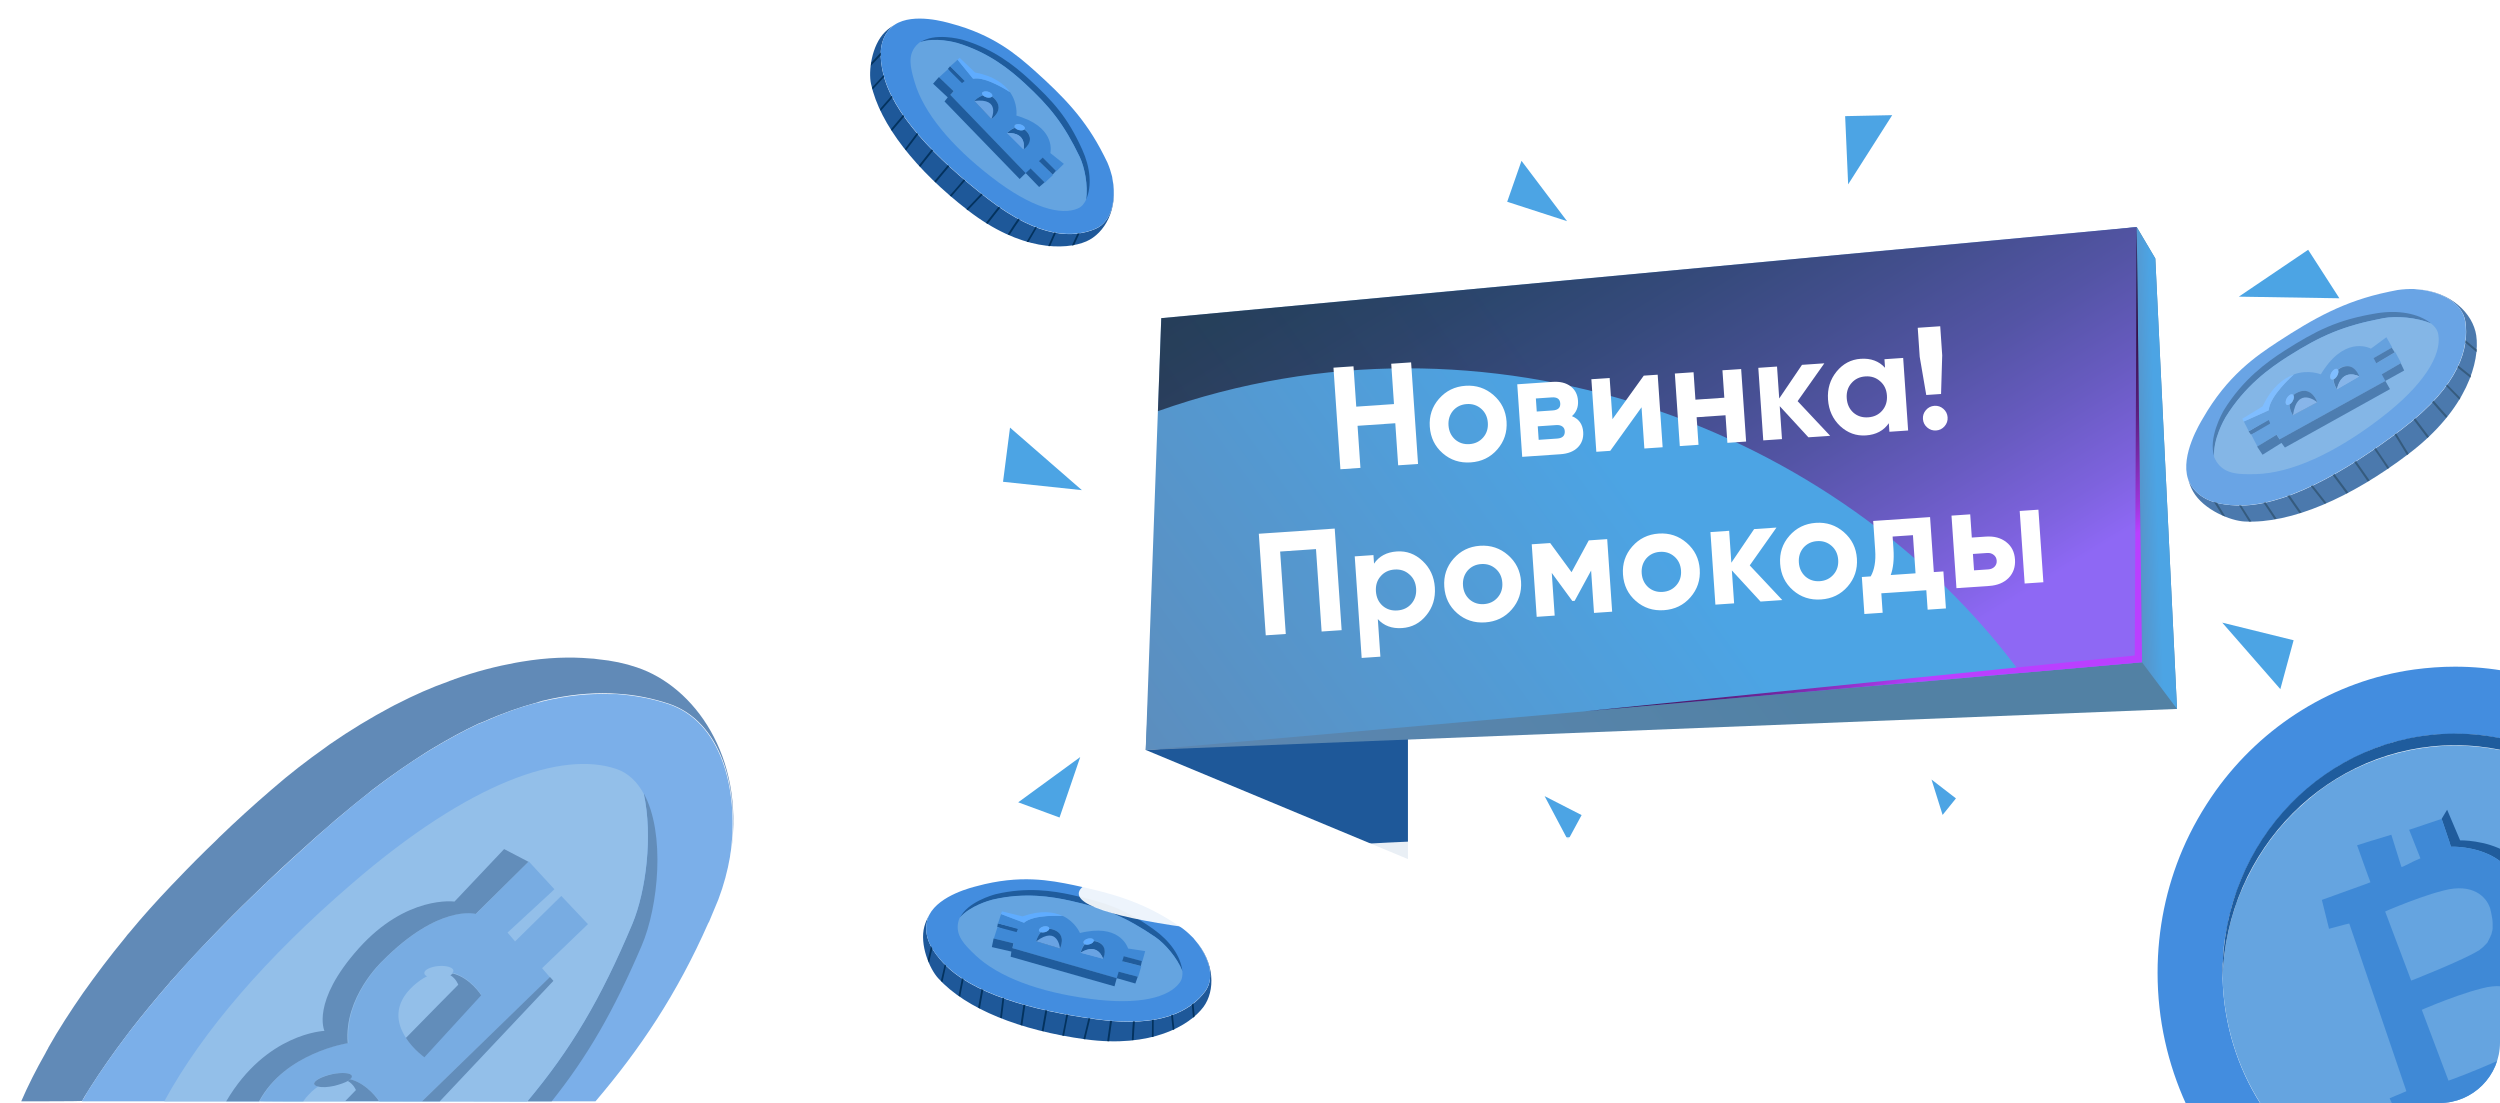 <svg width="825" height="364" viewBox="0 0 825 364" fill="none" xmlns="http://www.w3.org/2000/svg">
<g opacity="0.7">
<path d="M7 363.443C9.259 358.211 11.969 352.863 15.019 347.515C15.132 347.399 15.132 347.166 15.245 347.05C15.358 346.817 15.583 346.469 15.696 346.236C15.809 346.12 15.922 345.887 15.922 345.771C19.311 339.725 23.263 333.679 27.442 327.634C31.734 321.588 36.365 315.426 41.447 309.264C41.786 308.799 42.237 308.217 42.689 307.752C46.981 302.52 51.612 297.404 56.468 292.289C56.92 291.824 57.372 291.359 57.823 290.894C62.228 286.243 66.746 281.709 71.602 277.058C71.828 276.825 72.054 276.593 72.28 276.36C77.814 271.012 83.687 265.664 89.786 260.432C95.659 255.316 101.418 250.898 107.178 246.829C107.743 246.48 108.195 246.015 108.76 245.666C115.649 240.899 122.425 236.83 128.976 233.342C129.202 233.226 129.428 233.109 129.654 232.993C129.992 232.761 130.331 232.644 130.783 232.412C136.656 229.389 142.416 226.831 148.063 224.855C148.176 224.855 148.289 224.738 148.289 224.738C148.741 224.622 149.192 224.39 149.644 224.273C149.757 224.273 149.87 224.157 149.87 224.157C156.985 221.599 163.875 219.855 170.199 218.693C170.877 218.576 171.555 218.46 172.232 218.344C180.59 216.949 188.157 216.716 194.821 217.297C195.611 217.297 196.402 217.414 197.192 217.53C202.049 217.995 206.34 218.925 210.068 220.204C229.38 226.599 245.531 249.852 241.352 280.313C243.837 260.316 238.19 237.993 220.571 232.179C215.602 230.552 209.955 229.273 203.63 228.924C202.839 228.924 202.162 228.808 201.371 228.808C194.708 228.575 187.253 229.273 179.122 231.249C179.009 231.249 178.896 231.249 178.783 231.365C178.444 231.482 178.218 231.482 177.879 231.598C177.766 231.598 177.766 231.598 177.654 231.714C177.541 231.714 177.315 231.831 177.202 231.831C171.668 233.342 165.908 235.319 159.696 238.109C159.357 238.225 159.131 238.341 158.792 238.458C158.454 238.574 158.228 238.69 157.889 238.807C152.919 241.132 147.837 243.922 142.416 247.178C141.851 247.526 141.287 247.875 140.722 248.224C135.075 251.828 129.089 255.898 122.877 260.664C122.877 260.664 122.764 260.664 122.764 260.781C118.924 263.804 114.971 267.059 110.793 270.547C109.098 272.059 107.404 273.57 105.597 275.081L104.129 276.36C98.821 281.127 93.626 285.778 88.543 290.661C88.091 291.126 87.64 291.591 87.188 291.94C82.332 296.591 77.588 301.241 73.07 305.892L72.619 306.357C72.28 306.706 72.054 306.938 71.715 307.287C66.633 312.519 61.776 317.751 57.259 322.867L57.146 322.983C56.92 323.215 56.807 323.448 56.581 323.564C56.355 323.797 56.242 323.913 56.129 324.146C56.129 324.146 56.129 324.146 56.016 324.262C51.386 329.61 46.981 334.958 42.915 340.19C42.576 340.772 42.125 341.237 41.786 341.702C37.381 347.515 33.315 353.328 29.701 359.025C29.362 359.607 29.023 360.188 28.685 360.653C28.12 361.583 27.555 362.397 27.103 363.327C26.991 363.443 7 363.443 7 363.443Z" fill="#1E5899"/>
<path d="M26.989 363.443C27.553 362.513 28.118 361.699 28.57 360.769C28.909 360.188 29.247 359.607 29.586 359.142C33.2 353.445 37.266 347.631 41.671 341.818C42.01 341.237 42.461 340.772 42.8 340.307C46.866 335.075 51.271 329.726 55.901 324.378C55.901 324.378 55.901 324.378 56.014 324.262C56.127 324.029 56.353 323.913 56.466 323.681C56.579 323.448 56.805 323.215 57.031 323.099L57.144 322.983C61.661 317.751 66.518 312.519 71.6 307.403C71.826 307.171 71.939 307.055 72.165 306.822C72.278 306.706 72.391 306.589 72.504 306.473L72.956 306.008C77.473 301.357 82.217 296.707 87.073 292.056C87.525 291.591 87.977 291.126 88.428 290.777C93.511 286.01 98.706 281.244 104.014 276.477L105.482 275.198C107.177 273.686 108.871 272.175 110.678 270.663C114.744 267.175 118.697 263.92 122.649 260.897L122.762 260.781C128.974 256.014 134.96 251.828 140.607 248.34C141.172 247.992 141.736 247.643 142.301 247.294C147.722 244.038 152.805 241.248 157.774 238.923C158.113 238.807 158.339 238.69 158.678 238.574C159.016 238.458 159.242 238.341 159.581 238.225C165.793 235.435 171.553 233.342 177.087 231.947C177.313 231.947 177.539 231.831 177.765 231.831C178.103 231.714 178.329 231.714 178.668 231.598C178.781 231.598 178.894 231.482 179.007 231.482C187.139 229.505 194.48 228.808 201.256 229.04C201.595 229.04 202.047 229.04 202.386 229.04C202.724 229.04 203.176 229.04 203.515 229.04C209.84 229.505 215.487 230.668 220.456 232.296C238.075 238.109 243.609 260.432 241.237 280.43C241.124 280.895 241.124 281.36 241.011 281.825C241.011 282.174 240.898 282.406 240.898 282.755C240.108 287.289 238.866 292.056 237.058 296.823C236.042 299.265 235.026 301.706 234.009 304.148C234.009 304.264 233.896 304.38 233.783 304.497C223.393 328.099 211.082 346.352 196.513 363.443C196.626 363.443 26.989 363.443 26.989 363.443Z" fill="#438DDF"/>
<path d="M208.713 304.729C213.23 294.033 215.489 275.779 212.44 261.827C219.668 274.965 217.296 299.148 211.762 312.054C202.501 333.679 193.918 348.561 182.059 363.443L174.04 363.443C188.383 346.236 198.209 329.726 208.713 304.729Z" fill="#1F5C9D"/>
<path d="M54.209 363.444C66.859 340.191 88.091 315.775 115.875 291.825C155.517 257.526 185.672 247.876 203.178 253.689C207.244 254.968 210.293 257.991 212.439 261.944C215.489 275.896 213.117 294.15 208.712 304.846C198.209 329.843 188.383 346.353 173.926 363.561C173.926 363.444 54.209 363.444 54.209 363.444Z" fill="#65A4E0"/>
<path d="M100.062 363.443C100.627 362.63 101.192 361.932 101.982 361.118C102.208 360.886 102.547 360.653 102.773 360.304C103.563 359.607 104.241 359.025 105.032 358.56C104.241 358.444 103.789 358.095 103.676 357.746C103.451 356.7 106.048 355.189 109.436 354.491C112.825 353.793 115.761 354.026 115.987 355.072C116.1 355.421 115.874 355.77 115.422 356.119C115.761 356.235 116.1 356.351 116.439 356.467C116.778 356.584 117.116 356.7 117.455 356.816C118.246 357.165 119.036 357.63 119.827 358.095C120.053 358.328 120.392 358.444 120.618 358.676C120.843 358.793 120.956 358.909 121.182 359.142C121.408 359.374 121.634 359.49 121.86 359.723C123.215 360.886 124.232 362.164 124.796 362.862C124.909 362.978 124.909 363.095 125.022 363.095C125.135 363.211 125.135 363.327 125.135 363.327C125.135 363.327 125.135 363.327 125.248 363.443L139.253 363.443L181.493 322.518L178.895 319.495L194.029 304.962L185.22 295.66L169.973 310.659L167.488 307.752L181.606 294.73L182.961 293.451L174.49 284.266L157.21 301.474C157.21 301.474 145.126 298.102 126.377 317.053C126.377 317.053 113.615 328.912 114.97 344.143C114.97 344.143 94.302 347.166 85.719 363.327C85.719 363.443 100.062 363.443 100.062 363.443ZM136.429 325.308C138.01 323.913 139.479 322.867 140.947 322.169C140.382 321.937 140.043 321.588 140.043 321.123C139.93 320.076 142.076 319.03 144.674 318.797C147.384 318.565 149.53 319.262 149.643 320.309C149.643 320.541 149.53 320.774 149.304 321.006C153.483 322.053 156.533 325.308 157.888 327.052C158.001 327.168 158.114 327.285 158.227 327.517C158.566 327.866 158.679 328.099 158.679 328.215L139.93 348.678C139.93 348.678 136.316 346.12 133.832 342.283C131.008 337.865 129.54 331.587 136.429 325.308Z" fill="#3F89D6"/>
<path d="M148.627 321.822C148.966 321.59 149.192 321.473 149.418 321.241C155.291 322.752 158.792 328.449 158.792 328.449L140.044 348.912C140.044 348.912 136.43 346.354 133.945 342.517C138.801 337.518 151.225 324.961 151.225 324.961C151.225 324.961 150.547 322.985 148.627 321.822Z" fill="#1F5C9D"/>
<path d="M139.254 363.443L181.493 322.402L182.623 323.681L145.126 363.443L139.254 363.443Z" fill="#1F5C9D"/>
<path d="M109.55 354.492C112.938 353.794 115.875 354.027 116.1 355.073C116.213 355.422 115.988 355.77 115.536 356.119C115.31 356.352 115.084 356.468 114.858 356.701C113.842 357.282 112.148 357.863 110.34 358.328C108.195 358.793 106.275 358.91 105.032 358.561C104.242 358.445 103.79 358.096 103.677 357.747C103.451 356.701 106.049 355.305 109.55 354.492Z" fill="#1F5C9D"/>
<path d="M114.745 356.701C114.971 356.468 115.31 356.352 115.423 356.12C121.183 357.515 124.91 363.096 125.023 363.328L113.955 363.328C115.987 361.235 117.456 359.724 117.456 359.724C117.456 359.724 116.778 357.864 114.745 356.701Z" fill="#1F5C9D"/>
<path d="M107.065 340.19C107.065 340.19 102.548 330.656 118.36 312.984C134.171 295.312 149.983 297.521 149.983 297.521L166.359 280.197L174.378 284.383L156.985 301.59C156.985 301.59 144.901 298.218 126.152 317.17C126.152 317.17 113.39 329.029 114.745 344.26C114.745 344.26 94.077 347.399 85.494 363.443L74.651 363.443C87.865 340.888 107.065 340.19 107.065 340.19Z" fill="#205C9C"/>
</g>
<path d="M358.486 79.657C351.433 82.684 336.75 82.815 319.499 69.473C302.248 56.131 290.36 41.078 287.446 27.709C286.511 23.591 287.611 14.969 292.035 10.582C293.076 9.549 294.17 8.793 295.291 8.176C294.668 8.599 294.029 9.083 293.551 9.677C289.668 13.947 290.457 19.797 291.375 23.976C294.289 37.345 308.752 52.3 326.003 65.643C343.253 78.985 354.521 78.529 361.573 75.502C366.981 73.148 368.294 65.632 367.118 59.089C369.128 68.937 364.542 77.018 358.486 79.657Z" fill="#1E5899"/>
<path d="M361.589 75.441C354.537 78.468 343.269 78.924 326.018 65.582C308.767 52.239 294.365 37.3 291.391 23.915C290.457 19.797 289.668 13.947 293.567 9.616C294.104 9.038 294.684 8.538 295.307 8.115C301.546 4.083 312.44 7.395 313.688 7.73C327.966 11.49 335.656 18.205 341.469 23.369C350.809 31.772 358.183 39.19 364.209 51.163C364.252 51.24 364.252 51.24 364.295 51.318C364.666 52.072 365.037 52.828 365.451 53.66C366.117 55.215 366.605 56.722 366.974 58.198C367.017 58.275 367.043 58.413 367.027 58.475C367.054 58.613 367.064 58.812 367.09 58.95C368.31 65.571 367.056 73.103 361.589 75.441Z" fill="#438DDF"/>
<path d="M358.422 65.872C359.1 61.202 357.954 55.257 356.331 51.806C351.086 40.96 346.615 35.303 338.085 27.445C333.329 23.089 326.376 17.424 315.898 14.222C315.006 13.984 308.529 12.248 303.599 14.009C308.372 10.698 316.766 12.882 317.777 13.152C327.975 16.213 334.722 21.692 339.332 25.878C347.615 33.473 352.319 38.733 357.122 49.33C359.809 55.229 360.397 61.353 358.422 65.872Z" fill="#1F5C9D"/>
<path d="M358.422 65.872C357.807 67.215 356.945 68.295 355.662 68.804C350.255 71.158 340.46 68.73 327.174 58.417C313.872 48.165 304.832 37.22 301.854 27.177C300.457 22.41 299.387 18.321 302.38 14.993C302.749 14.567 303.145 14.28 303.557 13.931C308.486 12.171 315.023 13.922 315.855 14.145C326.35 17.285 333.286 23.012 338.042 27.367C346.572 35.226 351.043 40.882 356.289 51.729C357.954 55.257 359.1 61.202 358.422 65.872Z" fill="#65A4E0"/>
<path d="M290.688 18.219L287.391 21.728C287.414 21.406 287.453 21.023 287.551 20.656L290.68 17.299C290.69 17.498 290.641 17.682 290.668 17.82C290.635 17.942 290.661 18.081 290.688 18.219Z" fill="#03325E"/>
<path d="M291.761 25.391L287.971 29.555C287.901 29.34 287.848 29.063 287.778 28.848L291.612 24.761C291.622 24.961 291.691 25.176 291.761 25.391Z" fill="#03325E"/>
<path d="M294.531 32.165L290.675 36.574C290.605 36.358 290.46 36.188 290.39 35.973L294.246 31.564C294.316 31.78 294.445 32.011 294.531 32.165Z" fill="#03325E"/>
<path d="M298.39 38.444L294.376 43.203C294.231 43.033 294.161 42.818 294.016 42.648L298.029 37.888C298.159 38.119 298.245 38.273 298.39 38.444Z" fill="#03325E"/>
<path d="M302.989 44.331C302.002 45.639 300.379 47.893 299.023 49.627C298.877 49.457 298.791 49.303 298.646 49.133C300.127 47.17 301.717 45.039 302.612 43.836C302.699 43.99 302.844 44.16 302.989 44.331Z" fill="#03325E"/>
<path d="M307.916 49.717L303.679 55.072C303.533 54.902 303.372 54.793 303.226 54.623L307.463 49.267L307.506 49.344C307.609 49.438 307.711 49.531 307.814 49.623C307.873 49.639 307.857 49.701 307.916 49.717Z" fill="#03325E"/>
<path d="M313.28 54.891C312.266 56.062 310.389 58.312 308.789 60.244C308.643 60.074 308.481 59.965 308.336 59.794C310.012 57.818 311.872 55.628 312.827 54.442C312.973 54.612 313.118 54.782 313.28 54.891Z" fill="#03325E"/>
<path d="M318.522 59.574C317.416 60.851 315.496 63.024 313.912 64.895C313.75 64.786 313.605 64.616 313.443 64.507C315.178 62.546 317.006 60.479 318.053 59.186C318.215 59.295 318.377 59.404 318.522 59.574Z" fill="#03325E"/>
<path d="M324.271 64.26L319.396 69.379C319.234 69.27 319.073 69.162 318.927 68.991L323.802 63.872L324.271 64.26Z" fill="#03325E"/>
<path d="M330.059 68.565L325.898 73.876C325.736 73.767 325.574 73.658 325.353 73.533L329.514 68.223C329.692 68.27 329.897 68.457 330.059 68.565Z" fill="#03325E"/>
<path d="M336.53 72.462C335.711 73.62 334.424 75.57 333.121 77.581C332.943 77.533 332.721 77.408 332.559 77.299C333.77 75.394 335.073 73.383 335.985 72.12C336.131 72.29 336.352 72.415 336.53 72.462Z" fill="#03325E"/>
<path d="M342.194 75.096L339.375 79.913C339.197 79.865 338.959 79.802 338.781 79.754L341.676 74.891C341.795 74.923 341.973 74.971 342.194 75.096Z" fill="#03325E"/>
<path d="M348.477 76.844L346.535 81.24C346.34 81.254 346.103 81.19 345.908 81.204L347.867 76.746C348.061 76.732 348.299 76.796 348.477 76.844Z" fill="#03325E"/>
<path d="M356.277 76.968C355.82 77.96 355.189 79.364 354.466 80.875C354.196 80.934 354.001 80.947 353.73 81.006C354.361 79.601 355.068 78.152 355.542 77.099C355.812 77.04 356.083 76.981 356.277 76.968Z" fill="#03325E"/>
<path d="M318.856 26.947L316.772 27.831L312.781 22.762L313.535 21.85L318.856 26.947Z" fill="#205C9C"/>
<path d="M346.614 50.514C346.614 50.514 348.544 42.836 337.457 38.816C336.82 38.58 336.123 38.328 335.41 38.137C335.41 38.137 335.951 34.217 333.334 30.434C332.951 30.2 325.386 25.157 321.151 25.989L316.022 19.698L313.594 21.867L318.338 26.744L317.455 27.425L312.824 22.84L309.875 25.525L314.76 30.112L313.654 31.389L338.169 56.84L338.562 57.273L340.183 55.741L344.83 60.264L347.475 57.76L342.99 53.346L344.199 52.162L348.565 56.544L351.075 54.07L346.614 50.514ZM327.147 39.266L321.547 33.307C321.639 33.201 322.805 31.94 324.401 31.45C324.153 31.187 324.024 30.955 324.089 30.711C324.22 30.221 325.108 30 325.999 30.239C326.95 30.494 327.548 31.113 327.417 31.602C327.401 31.663 327.368 31.786 327.292 31.831C327.735 32.081 328.144 32.453 328.521 32.947C331.382 36.533 327.147 39.266 327.147 39.266ZM337.779 49.261C337.779 49.261 337.763 49.323 337.779 49.261C337.763 49.323 337.763 49.323 337.779 49.261L332.345 43.872C332.345 43.872 332.345 43.872 332.361 43.81C332.546 43.598 333.603 42.504 334.912 42.134C334.869 42.057 334.81 42.041 334.826 41.98C334.74 41.825 334.714 41.687 334.763 41.504C334.796 41.381 334.888 41.275 334.98 41.169L335.056 41.123C335.435 40.897 336.019 40.857 336.672 41.032C336.97 41.111 337.472 41.377 337.472 41.377C337.531 41.393 337.574 41.47 337.633 41.486C337.736 41.579 337.855 41.611 337.898 41.688C337.941 41.765 338 41.781 338.043 41.858C338.103 41.874 338.086 41.935 338.086 41.935C338.129 42.012 338.113 42.074 338.097 42.135L338.08 42.196L338.064 42.257C338.047 42.318 338.015 42.441 337.939 42.486C338.263 42.704 338.51 42.967 338.861 43.323C338.904 43.4 338.947 43.477 339.049 43.57C339.135 43.724 339.238 43.817 339.324 43.971C339.367 44.049 339.41 44.126 339.453 44.203C339.539 44.357 339.566 44.495 339.668 44.588C339.695 44.727 339.781 44.881 339.808 45.019C339.851 45.096 339.834 45.157 339.818 45.218C339.801 45.279 339.844 45.357 339.828 45.418C339.892 45.894 339.836 46.338 339.662 46.75C339.662 46.75 339.662 46.75 339.646 46.811C339.629 46.873 339.613 46.934 339.597 46.995C339.58 47.056 339.58 47.056 339.58 47.056C339.564 47.117 339.547 47.178 339.531 47.239C339.515 47.301 339.515 47.301 339.439 47.346C339.422 47.407 339.422 47.407 339.347 47.452C339.33 47.514 339.254 47.559 339.238 47.62C339.129 47.788 339.037 47.894 338.929 48.062C338.853 48.107 338.82 48.229 338.744 48.274C338.56 48.487 338.375 48.7 338.207 48.852L338.132 48.897C338.132 48.897 338.056 48.942 338.039 49.003C337.931 49.171 337.855 49.216 337.779 49.261C337.855 49.216 337.855 49.216 337.779 49.261C337.839 49.277 337.855 49.216 337.779 49.261Z" fill="#3F89D6"/>
<path d="M333.275 30.417C332.891 30.183 325.326 25.14 321.091 25.973L315.962 19.681L316.694 19.09L321.767 23.925C328.019 25.075 331.439 27.762 333.275 30.417Z" fill="#5FACFF"/>
<path d="M337.763 49.322C337.763 49.322 339.212 43.678 332.405 43.887C332.589 43.674 333.647 42.581 334.956 42.21C335.188 42.534 335.69 42.8 336.224 42.943C336.997 43.15 337.716 43.081 338.009 42.7C338.333 42.918 338.581 43.181 338.931 43.538C341.636 46.754 337.763 49.322 337.763 49.322Z" fill="#1F5C9D"/>
<path d="M327.148 39.265L321.547 33.306C321.64 33.2 322.806 31.939 324.385 31.51C324.633 31.773 325.076 32.023 325.551 32.15C326.324 32.357 327.059 32.226 327.336 31.907C327.778 32.157 328.188 32.529 328.565 33.023C331.383 36.532 327.148 39.265 327.148 39.265Z" fill="#1F5C9D"/>
<path d="M338.476 57.118L336.487 59.077L311.691 33.485L312.754 32.131L307.913 27.621L309.832 25.447L314.701 30.096L313.611 31.311L338.476 57.118Z" fill="#205C9C"/>
<path d="M344.729 60.17L342.913 61.716L338.477 57.118L340.098 55.586L344.729 60.17Z" fill="#205C9C"/>
<path d="M348.479 56.389L347.389 57.605L342.845 53.175L344.113 52.007L348.479 56.389Z" fill="#205C9C"/>
<path d="M337.763 49.322L332.388 43.948C332.388 43.948 332.388 43.948 332.405 43.887C339.152 43.662 337.763 49.322 337.763 49.322Z" fill="#69A3E3"/>
<path d="M321.547 33.306C330.497 32.229 327.147 39.265 327.147 39.265L321.547 33.306Z" fill="#69A3E3"/>
<path d="M327.477 31.618C327.461 31.679 327.428 31.801 327.352 31.847C327.076 32.166 326.34 32.297 325.568 32.09C325.092 31.962 324.709 31.728 324.402 31.449C324.154 31.186 324.025 30.955 324.09 30.71C324.221 30.221 325.109 30 326 30.238C326.891 30.477 327.608 31.128 327.477 31.618Z" fill="#5FACFF"/>
<path d="M338.21 42.427C338.194 42.488 338.161 42.611 338.085 42.656C337.808 42.975 337.073 43.106 336.3 42.899C335.765 42.755 335.263 42.49 335.032 42.166C334.886 41.995 334.817 41.78 334.882 41.535C335.013 41.046 335.901 40.825 336.851 41.08C337.667 41.364 338.341 41.938 338.21 42.427Z" fill="#5FACFF"/>
<g opacity="0.8" filter="url(#filter0_f_1_4)">
<path d="M817.163 110.681C818.387 119.137 814.296 134.964 794.979 149.67C775.661 164.376 756.049 172.823 740.833 172.104C736.135 171.923 727.181 168.255 723.738 162.234C722.928 160.818 722.43 159.423 722.089 158.04C722.365 158.832 722.701 159.659 723.202 160.343C726.675 165.749 733.192 166.586 737.952 166.803C753.167 167.521 773.416 156.279 792.734 141.573C812.051 126.867 814.808 114.619 813.585 106.163C812.611 99.67 804.908 96.093 797.533 95.472C808.702 96.148 816.071 103.408 817.163 110.681Z" fill="#1E5899"/>
<path d="M813.524 106.129C814.747 114.586 811.991 126.833 792.673 141.539C773.355 156.245 753.141 167.428 737.891 166.769C733.193 166.587 726.675 165.75 723.141 160.309C722.675 159.566 722.304 158.798 722.028 158.006C719.49 150.135 726.191 139.374 726.911 138.129C735.068 123.859 744.505 117.525 751.732 112.762C763.46 105.14 773.561 99.347 788.173 96.317C788.268 96.293 788.268 96.293 788.363 96.269C789.282 96.087 790.201 95.906 791.215 95.701C793.079 95.433 794.841 95.343 796.534 95.371C796.629 95.347 796.786 95.358 796.847 95.394C797.003 95.405 797.22 95.451 797.377 95.462C804.848 96.059 812.585 99.577 813.524 106.129Z" fill="#438DDF"/>
<path d="M802.322 106.777C797.495 104.702 790.772 104.221 786.594 104.971C773.419 107.487 766.048 110.665 755.14 117.574C749.086 121.433 740.99 127.276 734.529 137.622C734.015 138.512 730.282 144.976 730.755 150.785C728.57 144.699 733.337 136.301 733.919 135.293C740.149 125.209 747.985 119.532 753.814 115.78C764.368 109.063 771.38 105.519 784.159 103.408C791.277 102.219 798.031 103.351 802.322 106.777Z" fill="#1F5C9D"/>
<path d="M802.321 106.778C803.588 107.826 804.501 109.065 804.679 110.591C805.652 117.083 800.219 126.916 785.301 138.231C770.444 149.582 756.07 156.149 744.413 156.458C738.884 156.587 734.179 156.559 731.462 152.381C731.111 151.862 730.915 151.354 730.659 150.81C730.187 145.002 733.953 138.478 734.433 137.647C740.833 127.266 748.99 121.458 755.044 117.599C765.952 110.69 773.323 107.512 786.498 104.997C790.772 104.222 797.495 104.703 802.321 106.778Z" fill="#65A4E0"/>
<path d="M731.563 165.883L734.386 170.439C734.047 170.322 733.646 170.17 733.28 169.959L730.571 165.627C730.788 165.673 730.971 165.779 731.128 165.79C731.25 165.861 731.406 165.872 731.563 165.883Z" fill="#03325E"/>
<path d="M739.585 166.797L742.97 172.073C742.718 172.086 742.405 172.064 742.154 172.076L738.864 166.777C739.081 166.823 739.333 166.81 739.585 166.797Z" fill="#03325E"/>
<path d="M747.666 165.768L751.296 171.185C751.044 171.198 750.819 171.305 750.568 171.318L746.938 165.901C747.19 165.888 747.476 165.816 747.666 165.768Z" fill="#03325E"/>
<path d="M755.53 163.428L759.492 169.115C759.267 169.223 759.015 169.236 758.79 169.343L754.829 163.656C755.115 163.583 755.305 163.535 755.53 163.428Z" fill="#03325E"/>
<path d="M763.186 160.177C764.309 161.616 766.264 164.01 767.738 165.969C767.514 166.076 767.323 166.124 767.098 166.232C765.414 164.073 763.58 161.749 762.545 160.44C762.736 160.392 762.961 160.285 763.186 160.177Z" fill="#03325E"/>
<path d="M770.397 156.432L774.935 162.532C774.71 162.639 774.546 162.782 774.321 162.889L769.783 156.79L769.879 156.766C770.008 156.682 770.138 156.599 770.267 156.516C770.302 156.456 770.363 156.492 770.397 156.432Z" fill="#03325E"/>
<path d="M777.507 152.156C778.473 153.584 780.353 156.251 781.968 158.528C781.744 158.636 781.58 158.778 781.355 158.886C779.712 156.514 777.894 153.883 776.893 152.514C777.118 152.406 777.343 152.299 777.507 152.156Z" fill="#03325E"/>
<path d="M784.052 147.868C785.107 149.426 786.891 152.117 788.446 154.359C788.282 154.501 788.057 154.609 787.894 154.752C786.285 152.32 784.589 149.759 783.5 148.261C783.664 148.118 783.828 147.976 784.052 147.868Z" fill="#03325E"/>
<path d="M790.748 143.037L794.849 149.754C794.685 149.897 794.521 150.039 794.296 150.147L790.196 143.43L790.748 143.037Z" fill="#03325E"/>
<path d="M797.046 138.053L801.557 144.058C801.393 144.2 801.229 144.343 801.031 144.545L796.52 138.54C796.623 138.362 796.882 138.195 797.046 138.053Z" fill="#03325E"/>
<path d="M803.101 132.215C804.109 133.43 805.835 135.376 807.622 137.356C807.52 137.534 807.321 137.736 807.158 137.879C805.458 136.028 803.671 134.047 802.575 132.703C802.8 132.595 802.998 132.393 803.101 132.215Z" fill="#03325E"/>
<path d="M807.565 126.885L811.933 131.305C811.83 131.483 811.693 131.72 811.59 131.898L807.195 127.384C807.264 127.265 807.367 127.087 807.565 126.885Z" fill="#03325E"/>
<path d="M811.255 120.633L815.423 123.988C815.381 124.201 815.244 124.439 815.203 124.652L810.973 121.261C811.015 121.048 811.152 120.811 811.255 120.633Z" fill="#03325E"/>
<path d="M813.635 112.28C814.571 113.057 815.899 114.141 817.315 115.354C817.3 115.661 817.259 115.874 817.244 116.182C815.916 115.099 814.56 113.921 813.564 113.109C813.579 112.801 813.594 112.493 813.635 112.28Z" fill="#03325E"/>
<path d="M749.064 138.107L749.415 140.603L742.814 143.434L742.05 142.361L749.064 138.107Z" fill="#205C9C"/>
<path d="M782.405 115.05C782.405 115.05 774.705 110.762 767.187 121.527C766.75 122.144 766.278 122.82 765.867 123.532C765.867 123.532 761.807 121.821 756.986 123.545C756.624 123.889 749.022 130.571 748.696 135.365L740.453 139.068L742.085 142.303L748.696 138.608L749.174 139.754L742.91 143.412L744.948 147.357L751.288 143.425L752.342 144.983L786.774 125.955L787.353 125.657L786.172 123.472L792.375 119.778L790.445 116.212L784.405 119.764L783.481 118.122L789.451 114.69L787.514 111.278L782.405 115.05ZM764.7 132.743L756.679 137.048C756.591 136.919 755.571 135.302 755.504 133.444C755.149 133.635 754.864 133.707 754.619 133.566C754.131 133.284 754.149 132.266 754.662 131.376C755.21 130.428 756.049 129.963 756.537 130.245C756.598 130.28 756.72 130.35 756.747 130.445C757.143 130.041 757.661 129.707 758.301 129.444C762.981 127.402 764.7 132.743 764.7 132.743ZM778.512 124.19C778.512 124.19 778.573 124.225 778.512 124.19C778.573 124.225 778.573 124.225 778.512 124.19L771.151 128.48C771.151 128.48 771.151 128.48 771.09 128.445C770.914 128.186 770.043 126.734 770.022 125.219C769.926 125.243 769.892 125.302 769.831 125.267C769.64 125.315 769.484 125.304 769.301 125.198C769.179 125.128 769.091 124.998 769.003 124.868L768.976 124.774C768.842 124.301 768.967 123.661 769.344 123.009C769.515 122.712 769.945 122.249 769.945 122.249C769.98 122.19 770.075 122.166 770.109 122.106C770.239 122.023 770.307 121.904 770.402 121.88C770.498 121.856 770.532 121.797 770.627 121.773C770.661 121.713 770.723 121.749 770.723 121.749C770.818 121.725 770.879 121.76 770.94 121.795L771.001 121.83L771.062 121.866C771.123 121.901 771.245 121.971 771.272 122.066C771.6 121.781 771.954 121.59 772.438 121.316C772.533 121.292 772.629 121.268 772.758 121.184C772.949 121.136 773.078 121.053 773.269 121.005C773.364 120.981 773.459 120.956 773.555 120.932C773.745 120.884 773.902 120.895 774.031 120.812C774.188 120.823 774.378 120.775 774.534 120.786C774.63 120.762 774.691 120.798 774.752 120.833C774.813 120.868 774.908 120.844 774.969 120.879C775.499 120.948 775.961 121.136 776.354 121.442C776.354 121.442 776.354 121.442 776.415 121.477C776.476 121.512 776.537 121.547 776.598 121.583C776.659 121.618 776.659 121.618 776.659 121.618C776.721 121.653 776.782 121.688 776.843 121.724C776.904 121.759 776.904 121.759 776.931 121.853C776.992 121.889 776.992 121.889 777.018 121.983C777.079 122.018 777.106 122.113 777.167 122.148C777.316 122.313 777.404 122.443 777.553 122.608C777.58 122.703 777.702 122.773 777.729 122.868C777.905 123.127 778.08 123.387 778.195 123.611L778.222 123.706C778.222 123.706 778.249 123.801 778.31 123.836C778.459 124.001 778.485 124.095 778.512 124.19C778.485 124.095 778.485 124.095 778.512 124.19C778.546 124.131 778.485 124.095 778.512 124.19Z" fill="#3F89D6"/>
<path d="M756.95 123.603C756.589 123.948 748.986 130.63 748.66 135.424L740.417 139.126L739.993 138.169L746.653 134.107C749.692 127.716 753.566 124.812 756.95 123.603Z" fill="#5FACFF"/>
<path d="M778.572 124.224C778.572 124.224 772.921 121.04 771.184 128.42C771.008 128.16 770.137 126.708 770.116 125.194C770.531 125.038 770.962 124.575 771.27 124.041C771.715 123.27 771.847 122.477 771.523 122.052C771.85 121.767 772.205 121.576 772.689 121.302C776.926 119.32 778.572 124.224 778.572 124.224Z" fill="#1F5C9D"/>
<path d="M764.699 132.741L756.678 137.046C756.59 136.916 755.57 135.299 755.564 133.476C755.918 133.286 756.314 132.882 756.588 132.407C757.033 131.636 757.105 130.807 756.841 130.418C757.237 130.014 757.755 129.681 758.396 129.418C762.98 127.399 764.699 132.741 764.699 132.741Z" fill="#1F5C9D"/>
<path d="M787.161 125.702L788.694 128.405L754.03 147.695L752.88 146.161L746.636 150.068L744.851 147.378L751.253 143.482L752.246 145.004L787.161 125.702Z" fill="#205C9C"/>
<path d="M792.245 119.861L793.384 122.258L787.162 125.704L785.981 123.519L792.245 119.861Z" fill="#205C9C"/>
<path d="M789.26 114.737L790.253 116.26L784.18 119.87L783.289 118.17L789.26 114.737Z" fill="#205C9C"/>
<path d="M778.572 124.223L771.245 128.454C771.245 128.454 771.245 128.454 771.184 128.419C772.886 121.099 778.572 124.223 778.572 124.223Z" fill="#69A3E3"/>
<path d="M756.677 137.047C758.098 127.112 764.699 132.742 764.699 132.742L756.677 137.047Z" fill="#69A3E3"/>
<path d="M756.571 130.183C756.632 130.219 756.754 130.289 756.781 130.384C757.045 130.773 756.973 131.602 756.528 132.373C756.254 132.847 755.892 133.192 755.504 133.442C755.149 133.633 754.863 133.705 754.619 133.564C754.131 133.282 754.149 132.264 754.662 131.375C755.176 130.485 756.083 129.901 756.571 130.183Z" fill="#5FACFF"/>
<path d="M771.287 121.758C771.348 121.793 771.47 121.864 771.497 121.958C771.76 122.348 771.689 123.176 771.244 123.947C770.936 124.481 770.505 124.945 770.09 125.1C769.865 125.207 769.613 125.22 769.369 125.079C768.881 124.797 768.898 123.78 769.446 122.831C769.987 122.035 770.798 121.476 771.287 121.758Z" fill="#5FACFF"/>
</g>
<path d="M397.124 332.312C392.53 338.46 379.879 345.915 358.268 342.986C336.658 340.056 318.835 332.965 309.627 322.844C306.759 319.745 303.401 311.728 305.038 305.716C305.423 304.302 305.993 303.1 306.655 302.005C306.327 302.683 306.015 303.422 305.899 304.175C304.671 309.814 308.279 314.486 311.164 317.646C320.372 327.767 340.375 333.488 361.985 336.417C383.596 339.346 393.126 333.318 397.72 327.17C401.226 322.428 398.606 315.262 394.315 310.183C400.98 317.707 401.05 326.999 397.124 332.312Z" fill="#1E5899"/>
<path d="M397.703 327.109C393.109 333.257 383.579 339.285 361.969 336.356C340.358 333.427 320.415 327.69 311.148 317.586C308.279 314.486 304.671 309.814 305.882 304.114C306.058 303.345 306.31 302.622 306.638 301.944C310.025 295.333 321.117 292.754 322.364 292.42C336.609 288.537 346.627 290.508 354.243 292.073C366.533 294.681 376.628 297.418 387.834 304.774C387.91 304.819 387.91 304.819 387.986 304.864C388.684 305.333 389.383 305.801 390.157 306.315C391.512 307.329 392.688 308.391 393.745 309.484C393.821 309.529 393.913 309.636 393.93 309.697C394.022 309.803 394.13 309.971 394.223 310.077C398.589 315.201 401.269 322.351 397.703 327.109Z" fill="#438DDF"/>
<path d="M390.176 320.406C388.428 316.023 384.464 311.447 381.333 309.27C371.367 302.499 364.666 299.836 353.35 297.296C347.053 295.901 338.2 294.471 327.524 296.938C326.633 297.177 320.156 298.912 316.767 302.902C319.244 297.649 327.606 295.343 328.616 295.072C338.978 292.623 347.561 293.995 353.647 295.315C364.617 297.751 371.322 299.954 380.78 306.73C386.056 310.496 389.627 315.505 390.176 320.406Z" fill="#1F5C9D"/>
<path d="M390.176 320.406C390.315 321.876 390.108 323.243 389.252 324.325C385.746 329.067 376.05 331.862 359.388 329.573C342.741 327.346 329.439 322.387 321.84 315.179C318.246 311.75 315.275 308.743 316.203 304.364C316.31 303.811 316.509 303.364 316.691 302.856C320.08 298.867 326.616 297.115 327.448 296.892C338.107 294.364 346.977 295.856 353.274 297.25C364.591 299.791 371.291 302.453 381.257 309.224C384.464 311.446 388.428 316.022 390.176 320.406Z" fill="#65A4E0"/>
<path d="M307.69 313.004L306.59 317.691C306.448 317.401 306.291 317.05 306.192 316.683L307.223 312.211C307.332 312.379 307.381 312.562 307.473 312.669C307.506 312.791 307.598 312.897 307.69 313.004Z" fill="#03325E"/>
<path d="M312.206 318.679L311.005 324.18C310.837 324.029 310.653 323.816 310.485 323.664L311.761 318.208C311.87 318.376 312.038 318.527 312.206 318.679Z" fill="#03325E"/>
<path d="M317.991 323.16L316.856 328.906C316.688 328.754 316.477 328.68 316.309 328.528L317.444 322.782C317.612 322.934 317.84 323.07 317.991 323.16Z" fill="#03325E"/>
<path d="M324.473 326.668L323.376 332.797C323.165 332.722 322.997 332.571 322.786 332.496L323.883 326.367C324.11 326.503 324.262 326.594 324.473 326.668Z" fill="#03325E"/>
<path d="M331.4 329.467C331.199 331.094 330.92 333.857 330.613 336.037C330.402 335.963 330.25 335.872 330.039 335.797C330.34 333.357 330.652 330.716 330.826 329.227C330.977 329.318 331.188 329.392 331.4 329.467Z" fill="#03325E"/>
<path d="M338.359 331.668L337.367 338.424C337.156 338.35 336.962 338.336 336.75 338.262L337.742 331.505L337.818 331.55C337.953 331.58 338.089 331.609 338.224 331.638C338.283 331.622 338.3 331.684 338.359 331.668Z" fill="#03325E"/>
<path d="M345.592 333.467C345.299 334.988 344.799 337.875 344.378 340.348C344.167 340.274 343.973 340.26 343.762 340.186C344.225 337.636 344.741 334.809 344.975 333.304C345.186 333.379 345.397 333.453 345.592 333.467Z" fill="#03325E"/>
<path d="M352.473 334.901C352.153 336.56 351.577 339.403 351.141 341.814C350.946 341.801 350.735 341.726 350.541 341.713C351.063 339.147 351.612 336.443 351.873 334.8C352.067 334.813 352.262 334.827 352.473 334.901Z" fill="#03325E"/>
<path d="M359.794 336.086L358.133 342.956C357.938 342.943 357.743 342.929 357.532 342.855L359.194 335.984L359.794 336.086Z" fill="#03325E"/>
<path d="M366.96 336.92L366.011 343.599C365.816 343.586 365.622 343.572 365.368 343.575L366.316 336.896C366.495 336.848 366.765 336.906 366.96 336.92Z" fill="#03325E"/>
<path d="M374.513 337.059C374.381 338.471 374.242 340.803 374.119 343.196C373.941 343.244 373.687 343.247 373.492 343.233C373.588 340.978 373.711 338.585 373.869 337.035C374.08 337.109 374.334 337.107 374.513 337.059Z" fill="#03325E"/>
<path d="M380.734 336.508L380.701 342.089C380.523 342.137 380.286 342.201 380.107 342.249L380.183 336.59C380.302 336.558 380.48 336.51 380.734 336.508Z" fill="#03325E"/>
<path d="M387.05 334.88L387.566 339.659C387.404 339.768 387.166 339.831 387.005 339.94L386.472 335.1C386.634 334.991 386.872 334.928 387.05 334.88Z" fill="#03325E"/>
<path d="M393.867 331.087C393.967 332.175 394.123 333.707 394.252 335.377C394.047 335.563 393.885 335.672 393.68 335.858C393.524 334.326 393.412 332.717 393.295 331.568C393.5 331.382 393.705 331.196 393.867 331.087Z" fill="#03325E"/>
<path d="M336.448 306.479L335.086 308.286L329.095 305.892L329.291 304.725L336.448 306.479Z" fill="#205C9C"/>
<path d="M372.272 313.009C372.272 313.009 370.104 305.395 358.492 307.457C357.822 307.571 357.093 307.701 356.38 307.892C356.38 307.892 354.888 304.227 350.731 302.26C350.282 302.249 341.209 301.664 337.957 304.502L330.37 301.618L329.352 304.71L335.898 306.562L335.474 307.593L329.171 305.938L327.96 309.738L334.484 311.268L334.164 312.927L368.12 322.711L368.678 322.889L369.315 320.751L375.601 322.345L376.64 318.854L370.549 317.274L371.003 315.644L376.976 317.256L377.913 313.858L372.272 313.009ZM349.788 313.002L341.959 310.642C341.986 310.503 342.365 308.828 343.502 307.606C343.156 307.502 342.928 307.366 342.863 307.121C342.731 306.632 343.389 305.997 344.281 305.758C345.231 305.503 346.059 305.74 346.19 306.23C346.207 306.291 346.239 306.413 346.196 306.49C346.704 306.485 347.245 306.603 347.819 306.842C352.089 308.517 349.788 313.002 349.788 313.002ZM363.994 316.342C363.994 316.342 364.01 316.403 363.994 316.342C364.01 316.403 364.01 316.403 363.994 316.342L356.593 314.391C356.593 314.391 356.593 314.391 356.576 314.33C356.63 314.054 356.999 312.578 357.947 311.603C357.871 311.557 357.812 311.573 357.796 311.512C357.644 311.422 357.552 311.315 357.503 311.132C357.47 311.009 357.497 310.871 357.523 310.733L357.566 310.656C357.781 310.27 358.267 309.944 358.921 309.768C359.218 309.689 359.785 309.668 359.785 309.668C359.845 309.652 359.921 309.697 359.98 309.681C360.115 309.711 360.234 309.679 360.31 309.724C360.386 309.769 360.445 309.753 360.521 309.799C360.58 309.783 360.597 309.844 360.597 309.844C360.672 309.889 360.689 309.95 360.705 310.011L360.722 310.073L360.738 310.134C360.754 310.195 360.787 310.317 360.744 310.394C361.134 310.421 361.48 310.525 361.961 310.658C362.037 310.703 362.113 310.749 362.248 310.778C362.4 310.869 362.535 310.898 362.687 310.988C362.762 311.034 362.838 311.079 362.914 311.124C363.066 311.215 363.158 311.321 363.293 311.35C363.385 311.457 363.537 311.547 363.629 311.654C363.705 311.699 363.721 311.76 363.738 311.821C363.754 311.882 363.83 311.928 363.846 311.989C364.139 312.369 364.314 312.782 364.369 313.226C364.369 313.226 364.369 313.226 364.385 313.287C364.402 313.348 364.418 313.409 364.434 313.47C364.451 313.532 364.451 313.532 364.451 313.532C364.467 313.593 364.484 313.654 364.5 313.715C364.516 313.776 364.516 313.776 364.473 313.853C364.49 313.915 364.49 313.915 364.447 313.992C364.463 314.053 364.42 314.13 364.436 314.191C364.426 314.39 364.4 314.529 364.389 314.728C364.346 314.805 364.379 314.928 364.336 315.005C364.283 315.281 364.229 315.558 364.16 315.773L364.117 315.85C364.117 315.85 364.074 315.927 364.09 315.988C364.08 316.188 364.037 316.265 363.994 316.342C364.037 316.265 364.037 316.265 363.994 316.342C364.053 316.326 364.037 316.265 363.994 316.342Z" fill="#3F89D6"/>
<path d="M350.671 302.275C350.222 302.264 341.149 301.679 337.897 304.517L330.31 301.633L330.648 300.756L337.459 302.406C343.448 300.276 347.753 300.893 350.671 302.275Z" fill="#5FACFF"/>
<path d="M364.01 316.402C364.01 316.402 362.443 310.791 356.652 314.375C356.706 314.098 357.074 312.622 358.023 311.647C358.386 311.812 358.953 311.791 359.488 311.648C360.261 311.441 360.849 311.021 360.912 310.545C361.302 310.572 361.648 310.676 362.129 310.809C366.08 312.242 364.01 316.402 364.01 316.402Z" fill="#1F5C9D"/>
<path d="M349.788 313.001L341.959 310.64C341.986 310.502 342.365 308.827 343.519 307.666C343.865 307.77 344.373 307.765 344.848 307.637C345.621 307.43 346.192 306.949 346.272 306.534C346.781 306.529 347.322 306.647 347.895 306.886C352.089 308.516 349.788 313.001 349.788 313.001Z" fill="#1F5C9D"/>
<path d="M368.526 322.798L367.782 325.488L333.513 315.723L333.756 314.019L327.308 312.534L327.884 309.692L334.424 311.283L334.088 312.881L368.526 322.798Z" fill="#205C9C"/>
<path d="M375.466 322.315L374.667 324.561L368.526 322.797L369.164 320.66L375.466 322.315Z" fill="#205C9C"/>
<path d="M376.824 317.165L376.488 318.763L370.337 317.199L370.852 315.553L376.824 317.165Z" fill="#205C9C"/>
<path d="M364.01 316.403L356.668 314.436C356.668 314.436 356.668 314.436 356.652 314.375C362.383 310.807 364.01 316.403 364.01 316.403Z" fill="#69A3E3"/>
<path d="M341.959 310.64C349.171 305.233 349.788 313 349.788 313L341.959 310.64Z" fill="#69A3E3"/>
<path d="M346.25 306.213C346.267 306.274 346.299 306.397 346.256 306.474C346.176 306.889 345.605 307.37 344.832 307.577C344.357 307.704 343.908 307.693 343.502 307.605C343.156 307.501 342.929 307.365 342.863 307.121C342.732 306.631 343.39 305.996 344.281 305.757C345.172 305.519 346.119 305.724 346.25 306.213Z" fill="#5FACFF"/>
<path d="M360.95 310.208C360.966 310.269 360.999 310.391 360.956 310.469C360.876 310.883 360.304 311.364 359.532 311.571C358.997 311.715 358.429 311.736 358.067 311.57C357.856 311.496 357.687 311.344 357.622 311.1C357.491 310.61 358.149 309.975 359.099 309.72C359.948 309.558 360.818 309.719 360.95 310.208Z" fill="#5FACFF"/>
<path d="M378.083 247.484L464.62 241.904V283.501L378.083 247.484Z" fill="#1E5899"/>
<path d="M385.002 109.508L705.115 74.924L711.253 85.303L718.417 233.949L378.083 247.496L385.002 109.508Z" fill="url(#paint0_linear_1_4)"/>
<path d="M383.209 104.989L705.115 74.924L706.85 218.538L378.083 247.496L383.209 104.989Z" fill="url(#paint1_linear_1_4)"/>
<path style="mix-blend-mode:screen" opacity="0.6" d="M382.114 135.682L383.22 104.989L705.126 74.924L706.862 218.55L666.779 222.079C606.999 140.947 490.643 97.219 382.114 135.682Z" fill="url(#paint2_linear_1_4)"/>
<path d="M718.417 233.949L706.85 218.538L705.115 74.924L711.253 85.303L718.417 233.949Z" fill="url(#paint3_linear_1_4)"/>
<path style="mix-blend-mode:screen" d="M705.115 74.924L704.474 216.313L522.722 234.753L706.85 218.538L705.115 74.924Z" fill="url(#paint4_linear_1_4)"/>
<path d="M349.649 269.781L356.475 249.827L336.009 264.761L349.649 269.781Z" fill="#4CA4E4"/>
<path d="M331 158.992L357.023 161.753L333.306 141.112L331 158.992Z" fill="#4CA4E4"/>
<path d="M497.375 66.585L517.131 72.991L502.093 53.072L497.375 66.585Z" fill="#4CA4E4"/>
<path d="M608.898 38.326L609.888 60.843L624.426 38L608.898 38.326Z" fill="#4CA4E4"/>
<path d="M756.892 211.282L733.339 205.47L752.512 227.416L756.892 211.282Z" fill="#4CA4E4"/>
<path d="M761.691 82.428L738.814 97.897L772 98.433L761.691 82.428Z" fill="#4CA4E4"/>
<path d="M645.463 263.469L637.402 257.249L641.06 268.932L645.463 263.469Z" fill="#4CA4E4"/>
<path d="M521.93 268.978L509.723 262.723L517.434 277.283L521.93 268.978Z" fill="#4CA4E4"/>
<path style="mix-blend-mode:multiply" opacity="0.9" d="M536.13 313.58C635.621 313.58 716.274 305.215 716.274 294.896C716.274 284.577 635.621 276.212 536.13 276.212C436.639 276.212 355.986 284.577 355.986 294.896C355.986 305.215 436.639 313.58 536.13 313.58Z" fill="url(#paint5_radial_1_4)"/>
<path d="M460.013 133.345L459.104 120.032L465.665 119.584L467.954 153.106L461.393 153.554L460.445 139.666L447.994 140.516L448.942 154.404L442.333 154.855L440.044 121.333L446.653 120.882L447.562 134.195L460.013 133.345Z" fill="white"/>
<path d="M494.091 148.338C491.831 150.93 488.913 152.348 485.337 152.593C481.761 152.837 478.677 151.828 476.085 149.568C473.493 147.307 472.075 144.389 471.831 140.813C471.589 137.269 472.599 134.202 474.859 131.61C477.15 128.983 480.067 127.549 483.61 127.307C487.154 127.065 490.239 128.09 492.865 130.38C495.491 132.671 496.924 135.572 497.164 139.084C497.406 142.627 496.382 145.712 494.091 148.338ZM480.152 145.008C481.482 146.168 483.073 146.685 484.925 146.559C486.777 146.432 488.282 145.704 489.443 144.374C490.603 143.044 491.117 141.421 490.987 139.505C490.856 137.59 490.125 136.052 488.795 134.892C487.465 133.732 485.874 133.215 484.022 133.341C482.171 133.468 480.665 134.196 479.505 135.526C478.379 136.886 477.88 138.508 478.009 140.391C478.137 142.275 478.852 143.814 480.152 145.008Z" fill="white"/>
<path d="M518.73 137.322C521.039 138.255 522.281 139.999 522.455 142.553C522.595 144.596 522.005 146.288 520.685 147.629C519.365 148.97 517.444 149.727 514.922 149.899L502.327 150.759L500.693 126.815L512.329 126.02C514.82 125.85 516.81 126.34 518.299 127.489C519.787 128.606 520.601 130.186 520.74 132.23C520.884 134.337 520.214 136.034 518.73 137.322ZM512.101 131.136L506.834 131.495L507.128 135.805L512.396 135.446C514.152 135.326 514.981 134.547 514.882 133.111C514.784 131.674 513.857 131.016 512.101 131.136ZM507.766 145.143L513.847 144.728C515.635 144.606 516.477 143.779 516.372 142.246C516.326 141.576 516.051 141.066 515.546 140.715C515.041 140.365 514.373 140.218 513.543 140.275L507.461 140.69L507.766 145.143Z" fill="white"/>
<path d="M532.114 138.333L542.439 123.964L547.036 123.65L548.671 147.595L542.637 148.007L541.709 134.406L531.383 148.775L526.786 149.089L525.151 125.145L531.185 124.733L532.114 138.333Z" fill="white"/>
<path d="M569.022 131.242L568.404 122.192L574.582 121.77L576.216 145.714L570.039 146.136L569.418 137.037L559.888 137.688L560.509 146.786L554.331 147.208L552.697 123.264L558.874 122.842L559.492 131.893L569.022 131.242Z" fill="white"/>
<path d="M593.213 132.381L603.953 143.82L596.77 144.311L587.312 134.035L588.054 144.906L581.877 145.328L580.242 121.383L586.419 120.961L587.139 131.497L594.656 120.399L602.031 119.896L593.213 132.381Z" fill="white"/>
<path d="M622.062 121.366L621.869 118.541L628.047 118.119L629.682 142.064L623.504 142.485L623.311 139.66C621.619 142.117 619.096 143.46 615.744 143.689C612.551 143.907 609.723 142.881 607.259 140.612C604.824 138.308 603.486 135.384 603.244 131.841C603.004 128.329 603.934 125.266 606.033 122.653C608.163 120.038 610.825 118.622 614.018 118.404C617.37 118.175 620.051 119.162 622.062 121.366ZM611.623 136.176C612.953 137.336 614.576 137.851 616.491 137.72C618.407 137.589 619.945 136.859 621.105 135.529C622.294 134.164 622.822 132.493 622.687 130.513C622.551 128.534 621.803 126.965 620.441 125.807C619.109 124.615 617.485 124.085 615.569 124.215C613.654 124.346 612.117 125.093 610.959 126.455C609.799 127.785 609.286 129.44 609.422 131.419C609.557 133.398 610.29 134.984 611.623 136.176Z" fill="white"/>
<path d="M640.549 130.015L635.664 130.349L633.505 117.747L632.851 108.169L640.274 107.662L640.928 117.24L640.549 130.015ZM642.71 137.71C642.787 138.827 642.453 139.812 641.709 140.665C640.966 141.518 640.035 141.982 638.918 142.058C637.8 142.135 636.815 141.801 635.963 141.057C635.11 140.314 634.646 139.383 634.569 138.266C634.493 137.148 634.827 136.163 635.57 135.311C636.314 134.458 637.244 133.994 638.362 133.917C639.479 133.841 640.464 134.175 641.317 134.918C642.169 135.662 642.634 136.593 642.71 137.71Z" fill="white"/>
<path d="M415.408 176.139L440.454 174.429L442.742 207.951L436.134 208.402L434.277 181.201L422.448 182.009L424.305 209.209L417.697 209.661L415.408 176.139Z" fill="white"/>
<path d="M460.951 181.978C464.175 181.758 467.005 182.799 469.44 185.103C471.906 187.404 473.259 190.311 473.499 193.823C473.743 197.398 472.799 200.478 470.666 203.061C468.597 205.64 465.934 207.041 462.677 207.263C459.325 207.492 456.66 206.503 454.681 204.297L455.528 216.7L449.35 217.122L447.061 183.6L453.239 183.178L453.432 186.003C455.092 183.549 457.599 182.207 460.951 181.978ZM456.257 199.907C457.587 201.067 459.21 201.582 461.126 201.451C463.041 201.32 464.579 200.59 465.739 199.26C466.929 197.896 467.456 196.224 467.321 194.244C467.186 192.265 466.438 190.696 465.076 189.539C463.743 188.347 462.119 187.816 460.204 187.947C458.288 188.077 456.751 188.824 455.594 190.186C454.433 191.516 453.921 193.171 454.056 195.15C454.191 197.13 454.925 198.715 456.257 199.907Z" fill="white"/>
<path d="M498.871 201.135C496.61 203.727 493.692 205.145 490.116 205.39C486.541 205.634 483.457 204.625 480.865 202.365C478.273 200.104 476.855 197.186 476.611 193.61C476.369 190.066 477.378 186.999 479.639 184.407C481.929 181.78 484.846 180.346 488.39 180.104C491.934 179.863 495.019 180.887 497.645 183.177C500.271 185.468 501.704 188.369 501.944 191.881C502.186 195.424 501.161 198.509 498.871 201.135ZM484.932 197.805C486.262 198.965 487.853 199.482 489.704 199.356C491.556 199.229 493.062 198.501 494.222 197.171C495.382 195.841 495.897 194.218 495.766 192.302C495.635 190.387 494.905 188.849 493.575 187.689C492.244 186.529 490.654 186.012 488.802 186.138C486.95 186.265 485.444 186.993 484.284 188.323C483.158 189.683 482.66 191.305 482.788 193.188C482.917 195.072 483.631 196.611 484.932 197.805Z" fill="white"/>
<path d="M524.292 178.327L530.374 177.911L532.009 201.856L526.023 202.264L525.068 188.281L519.64 198.274L518.874 198.326L512.084 189.071L513.045 203.151L507.107 203.556L505.472 179.612L511.554 179.196L518.61 188.818L524.292 178.327Z" fill="white"/>
<path d="M557.843 197.109C555.582 199.701 552.664 201.119 549.088 201.363C545.513 201.607 542.429 200.599 539.837 198.338C537.245 196.078 535.827 193.159 535.583 189.584C535.341 186.04 536.35 182.972 538.611 180.38C540.901 177.754 543.818 176.32 547.362 176.078C550.906 175.836 553.991 176.86 556.617 179.151C559.243 181.441 560.676 184.342 560.916 187.854C561.158 191.398 560.133 194.483 557.843 197.109ZM543.904 193.779C545.234 194.939 546.825 195.456 548.676 195.329C550.528 195.203 552.034 194.475 553.194 193.144C554.354 191.814 554.869 190.191 554.738 188.276C554.607 186.36 553.877 184.823 552.547 183.662C551.217 182.502 549.626 181.986 547.774 182.112C545.922 182.238 544.416 182.967 543.256 184.297C542.13 185.657 541.632 187.278 541.76 189.162C541.889 191.046 542.603 192.585 543.904 193.779Z" fill="white"/>
<path d="M577.415 186.583L588.156 198.022L580.972 198.513L571.514 188.237L572.257 199.108L566.079 199.53L564.444 175.585L570.622 175.163L571.341 185.699L578.859 174.601L586.233 174.098L577.415 186.583Z" fill="white"/>
<path d="M609.707 193.568C607.446 196.16 604.528 197.578 600.952 197.822C597.376 198.066 594.292 197.058 591.7 194.797C589.108 192.537 587.69 189.618 587.446 186.043C587.204 182.499 588.214 179.431 590.474 176.839C592.765 174.213 595.682 172.779 599.226 172.537C602.769 172.295 605.854 173.319 608.48 175.61C611.107 177.9 612.539 180.801 612.779 184.313C613.021 187.857 611.997 190.942 609.707 193.568ZM595.767 190.238C597.097 191.398 598.688 191.915 600.54 191.788C602.392 191.662 603.898 190.933 605.058 189.603C606.218 188.273 606.732 186.65 606.602 184.735C606.471 182.819 605.74 181.281 604.41 180.121C603.08 178.961 601.489 178.444 599.638 178.571C597.786 178.697 596.28 179.426 595.12 180.756C593.994 182.116 593.495 183.737 593.624 185.621C593.752 187.505 594.467 189.043 595.767 190.238Z" fill="white"/>
<path d="M636.922 170.637L638.161 188.786L641.322 188.571L642.156 200.782L636.122 201.194L635.684 194.777L620.838 195.791L621.276 202.208L615.243 202.62L614.409 190.408L617.33 190.209C618.563 188.072 619.057 185.199 618.81 181.592L618.15 171.918L636.922 170.637ZM623.939 189.758L632.127 189.198L631.268 176.604L624.563 177.061L624.844 181.18C625.08 184.628 624.778 187.487 623.939 189.758Z" fill="white"/>
<path d="M650.694 177.394L655.339 177.077C658.053 176.892 660.291 177.493 662.054 178.88C663.814 180.235 664.778 182.142 664.946 184.6C665.114 187.058 664.419 189.095 662.861 190.708C661.301 192.29 659.165 193.174 656.451 193.359L645.628 194.098L643.993 170.154L650.171 169.732L650.694 177.394ZM668.136 192.561L666.501 168.617L672.678 168.195L674.313 192.14L668.136 192.561ZM651.433 188.217L656.126 187.897C656.988 187.838 657.674 187.55 658.184 187.034C658.724 186.484 658.967 185.81 658.912 185.012C658.858 184.214 658.526 183.579 657.916 183.108C657.338 182.634 656.619 182.426 655.757 182.485L651.064 182.806L651.433 188.217Z" fill="white"/>
<g clip-path="url(#clip0_1_4)">
<path d="M873.279 243.718C856.225 228.952 834.202 220 810.146 220C805.515 220 801.11 220.349 796.706 220.93C769.939 224.651 746.56 239.533 731.2 260.926C726.908 266.971 723.181 273.482 720.245 280.342C714.936 292.782 712 306.502 712 321.035C712 336.498 715.388 351.148 721.374 364.286H745.995C738.428 352.427 733.911 338.242 733.459 323.128V322.895C733.459 322.314 733.459 321.733 733.459 321.151C733.459 320.337 733.459 319.64 733.459 318.826C733.459 318.361 733.459 317.78 733.572 317.314C733.572 317.082 733.572 316.966 733.572 316.733C733.572 316.152 733.685 315.57 733.685 314.989C733.685 314.292 733.798 313.71 733.798 313.013C733.911 312.315 733.911 311.734 734.023 311.036C734.136 310.571 734.136 310.106 734.249 309.641C734.249 309.176 734.362 308.711 734.475 308.362C734.475 308.246 734.475 308.013 734.588 307.897C734.701 307.548 734.701 307.083 734.814 306.618C735.04 305.455 735.266 304.293 735.492 303.13C735.605 302.549 735.718 301.967 735.943 301.386C736.056 300.805 736.282 300.107 736.395 299.526C736.508 298.944 736.734 298.479 736.847 297.898C737.073 297.317 737.186 296.735 737.412 296.154C737.863 294.875 738.315 293.596 738.767 292.434C738.993 291.852 739.219 291.155 739.445 290.573C739.671 290.108 739.783 289.643 740.009 289.294C743.285 281.737 747.689 274.761 752.998 268.599C753.449 268.134 753.788 267.669 754.24 267.204C755.256 266.041 756.273 264.995 757.402 263.948C757.967 263.483 758.419 262.902 758.983 262.437C761.581 259.995 764.405 257.786 767.341 255.694C767.793 255.345 768.244 255.112 768.696 254.763C769.487 254.298 770.277 253.717 771.068 253.252C771.972 252.671 772.762 252.206 773.666 251.741C774.005 251.508 774.343 251.275 774.795 251.159C775.134 250.927 775.473 250.81 775.924 250.578C776.263 250.345 776.715 250.113 777.054 249.997C778.183 249.415 779.313 248.95 780.442 248.369C780.894 248.136 781.459 247.904 782.023 247.671C782.249 247.555 782.475 247.555 782.588 247.439C783.379 247.09 784.169 246.857 784.96 246.509C785.073 246.509 785.186 246.392 785.412 246.392C785.863 246.276 786.315 246.044 786.88 245.927C787.67 245.695 788.574 245.346 789.364 245.113C789.929 244.881 790.607 244.765 791.172 244.648C791.172 244.648 791.171 244.648 791.284 244.648C791.849 244.532 792.527 244.3 793.092 244.183C794.334 243.951 795.576 243.602 796.819 243.369C797.496 243.253 798.287 243.137 798.964 243.021C799.077 243.021 799.303 243.021 799.416 242.904C800.433 242.788 801.449 242.672 802.578 242.556C803.256 242.439 803.821 242.439 804.499 242.439C805.176 242.323 805.741 242.323 806.419 242.323C807.774 242.207 809.016 242.207 810.371 242.207C811.049 242.207 811.727 242.207 812.404 242.207C815.68 242.323 818.955 242.556 822.117 243.137C827.877 244.067 833.298 245.578 838.607 247.671C839.736 248.136 840.865 248.601 841.995 249.183C843.124 249.648 844.254 250.229 845.383 250.81C846.964 251.624 848.545 252.554 850.127 253.485C850.127 253.485 850.24 253.485 850.24 253.601C852.385 254.88 854.418 256.275 856.338 257.903C856.79 258.251 857.355 258.717 857.807 259.065C858.823 259.879 859.727 260.693 860.63 261.507C861.195 261.972 861.76 262.437 862.211 262.902C862.437 263.135 862.663 263.367 862.889 263.6C863.341 264.065 863.792 264.53 864.357 264.995C864.922 265.576 865.374 266.041 865.938 266.623C866.164 266.855 866.277 267.088 866.503 267.32C866.955 267.785 867.294 268.25 867.745 268.715C873.054 274.761 877.458 281.737 880.734 289.411C880.959 289.876 881.072 290.341 881.298 290.69C881.524 291.271 881.75 291.852 881.976 292.55C882.428 293.829 882.879 294.991 883.331 296.27C883.557 296.852 883.67 297.433 883.896 298.014C884.009 298.596 884.235 299.061 884.348 299.642C884.574 300.223 884.687 300.921 884.799 301.502C884.912 302.084 885.138 302.665 885.251 303.246C885.477 304.409 885.703 305.572 885.929 306.734C886.042 307.199 886.042 307.548 886.155 308.013C886.155 308.129 886.268 308.362 886.268 308.478C886.381 308.943 886.381 309.408 886.494 309.757C886.607 310.222 886.606 310.687 886.719 311.152C886.832 311.85 886.832 312.431 886.945 313.129C887.058 313.826 887.058 314.408 887.058 315.105C887.058 315.687 887.171 316.268 887.171 316.849C887.171 317.082 887.171 317.198 887.171 317.431C887.171 317.896 887.171 318.477 887.284 318.942C887.284 319.64 887.284 320.454 887.284 321.267C887.284 321.849 887.284 322.43 887.284 323.011V323.244C886.945 338.475 882.315 352.543 874.748 364.402H899.369C905.355 351.264 908.743 336.615 908.743 321.151C908.291 289.992 894.738 262.204 873.279 243.718Z" fill="#438DDF"/>
<path d="M886.833 322.778V323.011C886.494 338.242 881.864 352.31 874.297 364.169H745.996C738.429 352.31 733.911 338.125 733.459 323.011V322.778C733.685 314.756 735.041 307.082 737.412 299.874C737.638 299.293 737.751 298.711 737.977 298.13C738.203 297.549 738.429 296.967 738.655 296.386C739.107 295.223 739.558 294.061 740.123 292.898C740.575 291.735 741.139 290.573 741.704 289.526C745.77 281.155 751.304 273.598 757.968 267.203C758.871 266.389 759.775 265.576 760.678 264.762C761.13 264.413 761.582 263.948 762.034 263.599C762.937 262.785 763.954 262.088 764.857 261.274C772.311 255.577 780.895 251.391 790.043 248.833C796.48 247.089 803.144 246.043 810.146 246.043C827.087 246.043 842.786 251.74 855.436 261.274C856.452 261.971 857.356 262.785 858.259 263.599C858.711 263.948 859.163 264.413 859.614 264.762C860.518 265.576 861.421 266.389 862.325 267.203C868.988 273.598 874.523 281.155 878.588 289.526C879.153 290.689 879.718 291.735 880.17 292.898C880.621 294.061 881.186 295.223 881.525 296.386C881.751 296.967 881.977 297.549 882.202 298.13C882.428 298.711 882.654 299.293 882.767 299.874C885.252 307.199 886.607 314.872 886.833 322.778Z" fill="#65A4E0"/>
<path d="M886.833 321.034C886.833 321.616 886.833 322.197 886.833 322.778C885.817 280.109 851.821 245.927 810.146 245.927C768.471 245.927 734.589 280.225 733.459 322.778C733.459 322.197 733.459 321.616 733.459 321.034C733.459 277.435 767.793 242.09 810.146 242.09C852.499 242.09 886.833 277.435 886.833 321.034Z" fill="#1F5C9D"/>
<path d="M841.543 354.868L845.835 364.285H840.413L836.799 356.379C836.799 356.379 851.933 345.683 848.771 330.801C847.303 323.708 842.898 319.29 838.719 316.732C834.089 313.826 829.684 312.896 829.684 312.896C829.797 312.663 829.91 312.314 829.91 312.082C834.992 295.223 829.91 287.085 823.472 283.132C816.809 279.062 808.79 279.411 808.79 279.411L808.338 277.9L805.741 270.226L807.548 267.203L811.839 277.318C811.839 277.318 845.496 276.504 834.428 311.384C834.428 311.384 850.239 314.407 853.402 329.289C856.677 344.171 841.543 354.868 841.543 354.868Z" fill="#205C9C"/>
<path d="M848.772 330.801C847.304 323.709 842.899 319.291 838.72 316.733C834.09 313.826 829.685 312.896 829.685 312.896C829.798 312.664 829.911 312.315 829.911 312.082C834.993 295.224 829.911 287.085 823.473 283.132C816.81 279.063 808.791 279.412 808.791 279.412L808.339 277.9L805.742 270.227L795.012 273.831L798.739 283.248L796.368 284.295L794.786 285.109L793.092 285.922L792.528 286.155L792.302 285.574L789.139 275.459L783.041 277.319L782.589 277.435L777.845 278.946L780.669 286.853L782.25 291.154L779.426 292.201L766.212 296.968L768.584 306.501L773.779 305.106L775.248 304.757L775.925 306.734L794.109 360.1L788.575 362.425L789.478 364.402H822.457L821.215 362.309L825.958 360.681V360.798L829.233 359.635L830.589 359.17L832.509 364.402H840.189L836.575 356.496C836.8 356.379 851.934 345.683 848.772 330.801ZM787.106 300.804C787.106 300.804 788.801 299.991 791.511 298.944C795.351 297.433 800.998 295.224 806.532 293.828C816.019 291.387 820.424 295.921 821.666 299.526C821.779 299.642 821.779 299.874 821.779 299.991C821.892 300.107 821.892 300.339 821.892 300.456C822.005 300.804 822.118 301.153 822.118 301.386C822.344 302.548 822.57 303.595 822.57 304.641C822.57 305.223 822.57 305.804 822.57 306.385C822.57 306.734 822.457 307.199 822.344 307.548C822.344 307.664 822.231 307.897 822.231 308.013C822.231 308.245 822.118 308.478 822.005 308.594C822.005 308.711 821.892 308.827 821.892 308.943C821.779 309.059 821.779 309.292 821.666 309.408C821.553 309.641 821.44 309.873 821.328 310.106C821.328 310.222 821.215 310.222 821.215 310.338C821.102 310.455 820.989 310.571 820.989 310.803C820.876 311.036 820.763 311.152 820.65 311.268C820.424 311.501 820.198 311.733 819.972 311.966C819.859 312.082 819.746 312.199 819.746 312.199C819.633 312.315 819.52 312.431 819.408 312.547C819.295 312.664 819.069 312.78 818.843 313.012C818.617 313.129 818.504 313.245 818.278 313.477C815.003 315.57 805.855 319.523 800.32 321.732C797.61 322.895 795.69 323.593 795.69 323.593L787.106 300.804ZM834.09 343.125C833.638 343.939 833.073 344.637 832.283 345.334C832.17 345.451 831.944 345.683 831.718 345.799C831.492 345.916 831.379 346.148 831.153 346.264C828.104 348.706 818.843 352.426 812.97 354.752C810.033 355.914 808.001 356.612 808.001 356.612L799.191 333.243C799.191 333.243 800.998 332.429 803.935 331.266C807.775 329.755 813.535 327.546 819.069 326.15C828.669 323.593 833.073 328.359 834.542 331.964C835.332 333.824 835.671 335.8 835.558 337.777C835.558 338.126 835.445 338.591 835.445 338.94C835.445 339.172 835.332 339.521 835.332 339.753V339.87C835.332 339.986 835.219 340.102 835.219 340.335C834.993 341.032 834.767 341.73 834.429 342.311C834.429 342.66 834.316 342.893 834.09 343.125Z" fill="#3F89D6"/>
</g>
<defs>
<filter id="filter0_f_1_4" x="717.457" y="91.358" width="103.904" height="84.788" filterUnits="userSpaceOnUse" color-interpolation-filters="sRGB">
<feFlood flood-opacity="0" result="BackgroundImageFix"/>
<feBlend mode="normal" in="SourceGraphic" in2="BackgroundImageFix" result="shape"/>
<feGaussianBlur stdDeviation="2" result="effect1_foregroundBlur_1_4"/>
</filter>
<linearGradient id="paint0_linear_1_4" x1="251.893" y1="369.654" x2="539.675" y2="155.249" gradientUnits="userSpaceOnUse">
<stop stop-color="#4879AD"/>
<stop offset="0.38" stop-color="#5F89B6"/>
<stop offset="1" stop-color="#5281A4"/>
</linearGradient>
<linearGradient id="paint1_linear_1_4" x1="256.182" y1="369.654" x2="540.976" y2="164.687" gradientUnits="userSpaceOnUse">
<stop stop-color="#5F89B6"/>
<stop offset="0.38" stop-color="#5F89B6"/>
<stop offset="1" stop-color="#4CA4E4"/>
</linearGradient>
<linearGradient id="paint2_linear_1_4" x1="460.951" y1="-29.47" x2="617.937" y2="226.482" gradientUnits="userSpaceOnUse">
<stop/>
<stop offset="0.16" stop-color="#020003"/>
<stop offset="0.29" stop-color="#09030D"/>
<stop offset="0.41" stop-color="#16071E"/>
<stop offset="0.52" stop-color="#270D36"/>
<stop offset="0.63" stop-color="#3E1555"/>
<stop offset="0.74" stop-color="#591E7B"/>
<stop offset="0.84" stop-color="#7A29A8"/>
<stop offset="0.94" stop-color="#9F36DA"/>
<stop offset="1" stop-color="#BA3FFF"/>
</linearGradient>
<linearGradient id="paint3_linear_1_4" x1="700.182" y1="346.517" x2="717.657" y2="345.965" gradientUnits="userSpaceOnUse">
<stop stop-color="#5F89B6"/>
<stop offset="0.38" stop-color="#5F89B6"/>
<stop offset="1" stop-color="#4CA4E4"/>
</linearGradient>
<linearGradient id="paint4_linear_1_4" x1="579.835" y1="104.767" x2="652.638" y2="211.7" gradientUnits="userSpaceOnUse">
<stop/>
<stop offset="0.16" stop-color="#020003"/>
<stop offset="0.29" stop-color="#09030D"/>
<stop offset="0.41" stop-color="#16071E"/>
<stop offset="0.52" stop-color="#270D36"/>
<stop offset="0.63" stop-color="#3E1555"/>
<stop offset="0.74" stop-color="#591E7B"/>
<stop offset="0.84" stop-color="#7A29A8"/>
<stop offset="0.94" stop-color="#9F36DA"/>
<stop offset="1" stop-color="#BA3FFF"/>
</linearGradient>
<radialGradient id="paint5_radial_1_4" cx="0" cy="0" r="1" gradientUnits="userSpaceOnUse" gradientTransform="translate(529.378 254.36) rotate(-180) scale(180.713 18.193)">
<stop stop-color="#D6D6D6"/>
<stop offset="0.24" stop-color="#EBEBEB"/>
<stop offset="0.65" stop-color="#F9F9F9"/>
<stop offset="1" stop-color="white"/>
</radialGradient>
<clipPath id="clip0_1_4">
<path d="M712 220H825V344C825 355.046 816.046 364 805 364H712V220Z" fill="white"/>
</clipPath>
</defs>
</svg>
